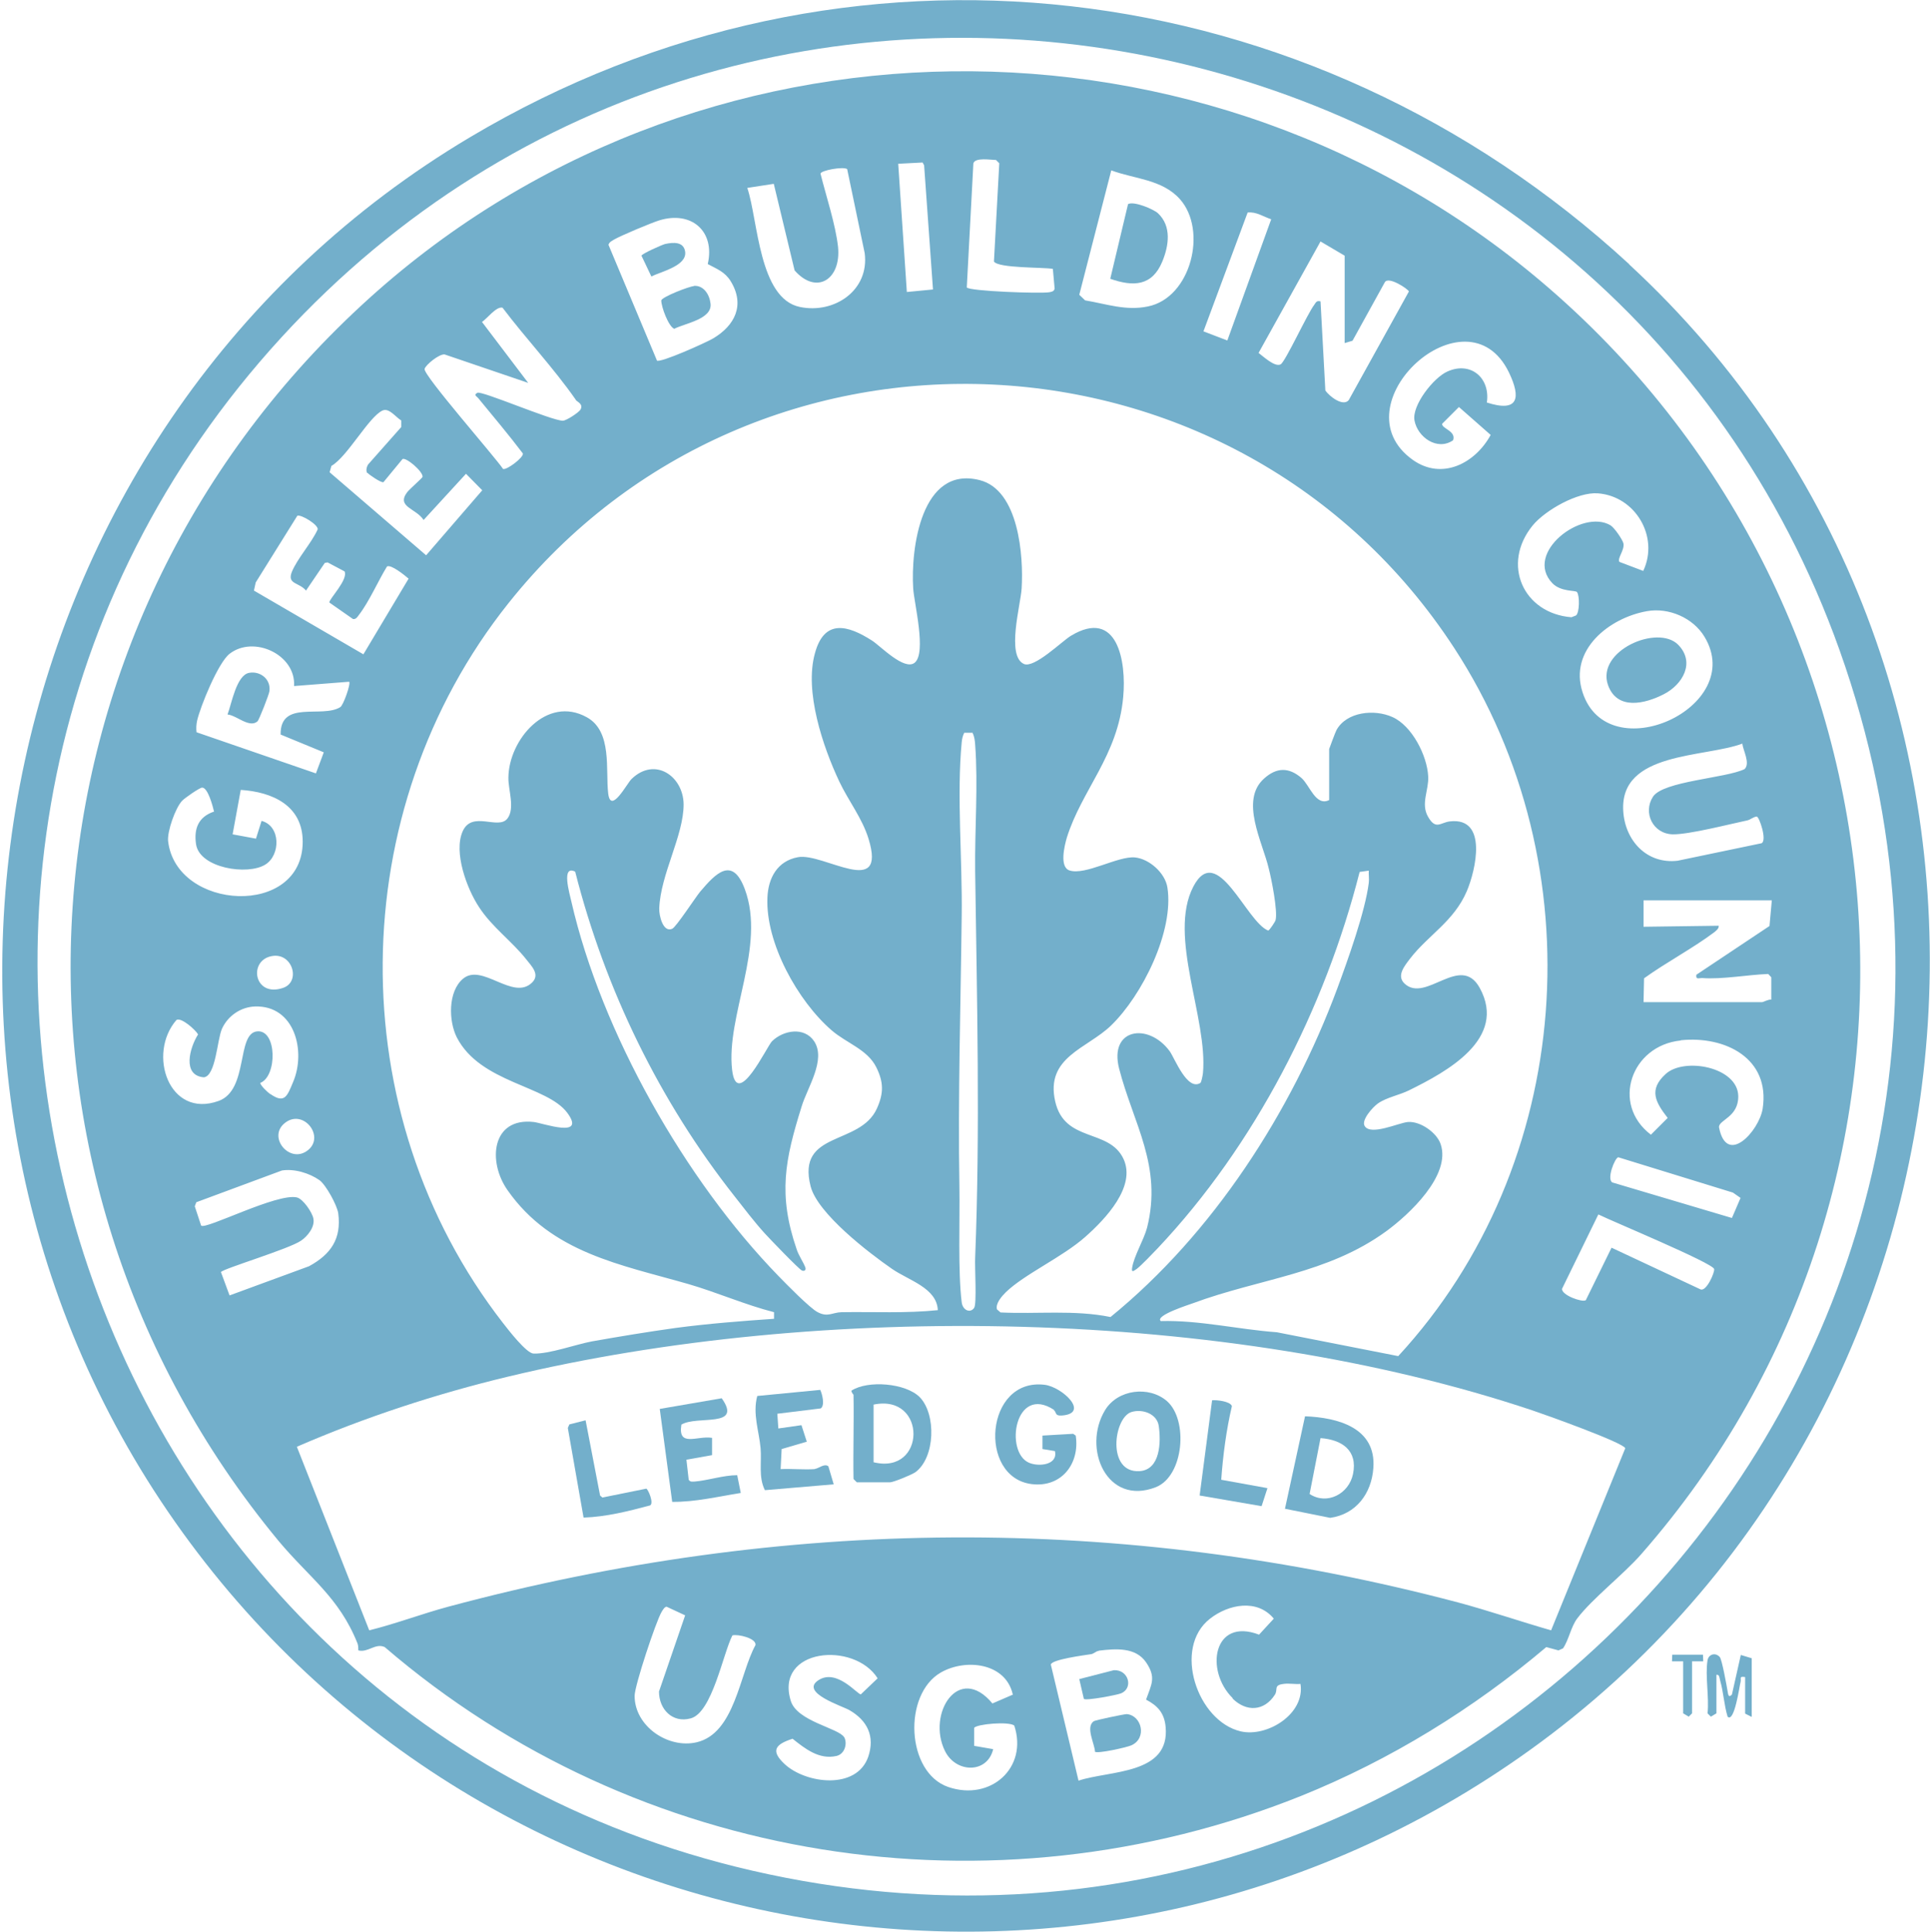 <?xml version="1.0" encoding="UTF-8"?>
<svg id="Layer_1" data-name="Layer 1" xmlns="http://www.w3.org/2000/svg" width="76" height="76.08" viewBox="0 0 76 76.08">
  <defs>
    <style>
      .cls-1 {
        fill: #73afcb;
      }
    </style>
  </defs>
  <g id="_5hxx07" data-name="5hxx07">
    <g>
      <path class="cls-1" d="M64.15,10.41c17.24,15.91,15.29,44.31-3.46,58.19-17.35,12.85-41.95,8.7-54.08-9.07S-.26,16.58,18.5,5.41c14.84-8.84,33.07-6.6,45.66,5ZM11.08,13.29C-7.74,33.83,2.51,67.42,29.6,73.67c28.33,6.54,52.61-20.64,42.84-48.06C63.27-.12,29.59-6.91,11.08,13.29Z"/>
      <path class="cls-1" d="M67.24,65.39c.04-.24.31-.32.48-.13.09.1.27,1.12.31,1.35.02.11.03.28.17.13l.35-1.56.43.13v2.31l-.26-.13v-1.44c-.26-.04-.14.06-.18.2-.04.13-.24,1.62-.51,1.36-.14-.46-.16-.95-.29-1.41-.03-.09-.02-.26-.15-.24v1.52l-.22.13-.13-.13c.07-.64-.1-1.48,0-2.09Z"/>
      <polygon class="cls-1" points="67.06 65.17 67.07 65.43 66.63 65.43 66.63 67.48 66.5 67.61 66.28 67.48 66.28 65.43 65.84 65.43 65.85 65.17 67.06 65.17"/>
      <path class="cls-1" d="M61.02,11.37c14.65,12.71,16.5,35.13,3.61,49.84-.7.8-1.93,1.75-2.52,2.53-.25.33-.33.84-.56,1.18l-.18.08-.48-.13c-2.87,2.43-6.15,4.45-9.65,5.86-12.16,4.88-26.15,2.69-36.09-5.86-.37-.17-.66.23-1.04.13,0-.09,0-.18-.03-.27-.73-1.83-1.89-2.58-3.11-4.04C-1.12,46.07.35,24.86,14.23,12.03,27.28-.05,47.61-.26,61.02,11.37ZM38.07,11.32c.09.15,2.91.25,3.25.19.1-.02.18-.03.21-.14l-.07-.78c-.38-.07-2.14-.02-2.32-.29l.21-3.87-.13-.13c-.21,0-.81-.11-.89.13l-.26,4.9ZM36.74,11.41l-.35-4.9-.06-.11-.96.05.34,5.05,1.04-.1ZM29.43,7.41c.42,1.25.45,4.35,2.07,4.68,1.35.28,2.74-.65,2.55-2.12l-.69-3.31c-.15-.11-1.04.05-1.05.18.22.88.59,1.99.69,2.88.13,1.29-.85,1.91-1.71.93l-.82-3.41-1.04.16ZM43.76,6.71l-1.26,4.9.23.22c.84.14,1.6.42,2.47.24,1.7-.34,2.36-3,1.26-4.23-.7-.78-1.79-.79-2.7-1.13ZM50.07,8.64c-.31-.1-.6-.31-.94-.27l-1.74,4.68.94.36,1.73-4.78ZM25.86,14.2c.13.11,1.95-.71,2.22-.87.86-.51,1.27-1.32.69-2.26-.23-.37-.55-.48-.9-.67.3-1.3-.65-2.11-1.91-1.72-.3.09-1.51.6-1.77.75-.09.06-.19.09-.23.21l1.91,4.56ZM52.95,13.51v-3.44l-.95-.56-2.44,4.39c.19.14.64.57.87.45.19-.11,1.05-1.99,1.32-2.34.07-.1.09-.18.25-.14l.19,3.51c.15.22.69.65.92.38l2.37-4.28c-.02-.09-.81-.62-.95-.36l-1.27,2.3-.3.09ZM22.67,15.74c-.88-1.26-1.95-2.39-2.88-3.62-.24-.07-.62.44-.81.56l1.82,2.4-3.29-1.12c-.21-.03-.75.41-.79.57-.06.24,2.77,3.46,3.09,3.94.15.05.82-.46.78-.61-.56-.74-1.16-1.45-1.75-2.17-.06-.08-.21-.13-.04-.22s2.9,1.09,3.36,1.1c.15,0,.65-.34.7-.44.12-.22-.13-.3-.19-.38ZM58.54,15.85c1.26.41,1.36-.18.88-1.18-1.66-3.43-6.81,1.28-3.79,3.44,1.15.82,2.46.14,3.07-.98l-1.25-1.1-.66.66c-.03.19.56.28.43.65-.62.43-1.4-.12-1.52-.78-.11-.59.75-1.69,1.3-1.93.92-.41,1.69.26,1.55,1.22ZM52.34,31.46v-1.96s.24-.66.29-.75c.4-.72,1.49-.83,2.2-.51.77.34,1.37,1.52,1.41,2.34.03.53-.3,1.07-.01,1.58.31.55.49.23.87.19,1.5-.17,1.01,1.93.66,2.75-.51,1.19-1.51,1.72-2.23,2.65-.22.29-.55.68-.22.99.84.78,2.2-1.21,2.96.17,1.1,2.01-1.32,3.31-2.78,4.03-.38.19-.89.28-1.23.52-.2.14-.67.66-.52.89.24.39,1.34-.13,1.7-.16.49-.04,1.14.42,1.29.87.42,1.23-1.25,2.78-2.14,3.43-2.32,1.69-4.98,1.86-7.62,2.84-.1.04-1.51.48-1.26.7,1.53-.04,3.05.33,4.57.44l4.78.94c6.95-7.53,7.8-19.29,2.21-27.88-8.52-13.09-27.51-14.01-37.25-1.77-6.5,8.16-6.63,20.09-.21,28.35.21.27.92,1.19,1.2,1.2.62.02,1.66-.36,2.3-.48,1.07-.19,2.22-.38,3.3-.53,1.28-.17,2.58-.27,3.87-.36v-.26c-1.14-.29-2.24-.78-3.38-1.11-2.64-.76-5.38-1.22-7.11-3.69-.8-1.13-.63-2.88,1.03-2.69.35.04,2.08.67,1.32-.36-.8-1.08-3.42-1.17-4.35-2.97-.33-.65-.35-1.81.24-2.31.75-.64,1.97.88,2.72.15.33-.32-.02-.65-.23-.92-.56-.71-1.35-1.27-1.86-2.06-.47-.71-1.01-2.15-.64-2.98s1.4-.04,1.76-.5c.31-.4.03-1.14.04-1.61.01-1.49,1.51-3.26,3.09-2.38,1.01.56.73,2.07.84,3,.1.84.74-.4.92-.57.92-.89,2.04-.11,2.05,1,0,1.24-.91,2.75-.96,4.1-.01.28.15.96.51.8.15-.06.91-1.23,1.1-1.46.61-.72,1.27-1.42,1.76-.1.84,2.26-.75,4.99-.5,7.12.19,1.6,1.38-.95,1.57-1.13.45-.44,1.27-.58,1.66,0,.48.73-.27,1.83-.49,2.56-.66,2.11-.94,3.47-.2,5.63.08.25.26.5.34.71.04.1-.02.17-.13.13s-1.31-1.29-1.48-1.48c-.39-.43-.81-.98-1.17-1.44-2.96-3.75-5.1-8.15-6.28-12.79-.56-.28-.22.86-.15,1.18,1.18,5.15,4.49,10.98,8.16,14.75.29.3,1.24,1.27,1.54,1.42.4.21.57.01.94,0,1.27-.02,2.54.05,3.79-.08-.04-.88-1.15-1.17-1.81-1.63-.91-.63-2.93-2.18-3.2-3.25-.56-2.2,1.94-1.58,2.61-3.06.27-.6.27-1.03-.02-1.62-.35-.71-1.17-.95-1.76-1.46-1.33-1.15-2.61-3.44-2.53-5.23.03-.77.39-1.44,1.2-1.59,1-.19,3.52,1.67,2.78-.73-.25-.81-.79-1.49-1.15-2.25-.65-1.38-1.38-3.55-.96-5.05.37-1.37,1.3-1.11,2.25-.5.33.21,1.27,1.2,1.68.87.47-.39-.02-2.33-.06-2.92-.1-1.56.31-4.86,2.62-4.27,1.54.39,1.73,2.99,1.65,4.27-.04.65-.61,2.65.09,2.97.41.18,1.49-.89,1.85-1.11,1.84-1.11,2.19,1.02,2.06,2.41-.21,2.32-1.63,3.65-2.22,5.54-.09.31-.3,1.15.1,1.29.63.21,1.92-.58,2.59-.51.56.06,1.18.61,1.27,1.18.27,1.72-.99,4.25-2.22,5.44-.94.91-2.59,1.24-2.2,2.98.37,1.65,2.12,1.06,2.69,2.27.51,1.09-.71,2.37-1.5,3.07-.9.8-2.38,1.46-3.13,2.18-.16.16-.42.45-.35.68l.14.12c1.44.07,2.91-.11,4.33.18,4.04-3.29,7.12-8.07,8.93-12.94.41-1.11,1.1-3.03,1.24-4.16.02-.15-.01-.33,0-.48l-.36.05c-1.37,5.39-4.12,10.76-7.95,14.82-.15.16-.67.7-.82.81-.12.08-.22.17-.19-.03.07-.47.46-1.1.59-1.59.61-2.43-.54-4.09-1.1-6.26-.41-1.59,1.15-1.83,1.99-.69.2.28.69,1.58,1.21,1.25.04-.03.09-.3.1-.38.2-2.16-1.39-5.4-.38-7.35.94-1.8,2.08,1.39,2.95,1.73.05-.01.27-.34.29-.41.09-.36-.16-1.62-.27-2.04-.24-1.03-1.15-2.68-.18-3.54.49-.44.97-.45,1.47-.02.33.29.56,1.13,1.09.87ZM14.46,18.63c-.06-.1-.02-.24.03-.33l1.31-1.48v-.26c-.23-.14-.48-.51-.74-.39-.54.25-1.38,1.82-2.01,2.18l-.07.25,3.8,3.27,2.21-2.56-.64-.65-1.67,1.82c-.29-.46-1.08-.51-.65-1.09.1-.13.61-.57.61-.61.02-.21-.65-.78-.79-.7l-.75.91c-.09.04-.6-.32-.62-.36ZM64.71,22.48c.63-1.34-.31-2.94-1.79-3.05-.79-.06-2.07.66-2.57,1.27-1.24,1.53-.36,3.46,1.53,3.61l.18-.07c.14-.11.15-.77.04-.92-.05-.08-.63,0-.97-.35-1.14-1.19,1.17-2.95,2.29-2.28.15.09.48.57.51.72.04.27-.25.57-.16.72l.95.36ZM13.56,22.5l-.66-.35-.11.02-.74,1.09c-.27-.33-.75-.24-.56-.73.22-.54.77-1.13,1.02-1.68.03-.18-.64-.59-.8-.54l-1.64,2.63-.07.32,4.31,2.51,1.78-2.98c-.15-.13-.69-.57-.85-.48-.35.57-.7,1.38-1.1,1.9-.06.08-.12.19-.24.17l-.93-.65c-.03-.12.78-.93.59-1.24ZM64.86,24.07c-1.49.26-3.09,1.53-2.54,3.2,1,3.08,6.48.59,4.8-2.19-.45-.75-1.41-1.16-2.26-1.01ZM11.58,27.01c.07-1.23-1.59-2-2.54-1.26-.45.35-1.15,2.07-1.28,2.64-.03.15-.04.3-.02.45l4.7,1.62.31-.83-1.7-.7c-.02-1.38,1.63-.63,2.35-1.08.12-.07.42-.92.35-1l-2.17.17ZM38.3,28.86h-.33c-.06.12-.09.25-.1.38-.2,2.07.03,4.66,0,6.8-.04,3.56-.15,7.14-.09,10.72.02,1.3-.06,3.32.09,4.53.04.32.34.44.49.22.11-.15.02-1.62.04-1.97.2-5.06.07-10.18,0-15.24-.02-1.61.12-3.4,0-4.97-.01-.16-.03-.32-.1-.46ZM68.63,29.28c-1.5.57-4.85.31-4.71,2.66.07,1.17.93,2.1,2.14,1.96l3.31-.69c.22-.12-.09-1.03-.19-1.05-.14.01-.24.12-.37.15-.71.15-2.3.56-2.94.55-.79-.02-1.18-.86-.78-1.48s2.88-.73,3.61-1.09c.23-.23-.06-.73-.09-1ZM8.43,31.97c-.05-.21-.24-.95-.47-.95-.1,0-.7.42-.79.52-.27.29-.59,1.21-.55,1.59.32,2.74,5.3,3.02,5.3.02,0-1.43-1.2-1.96-2.44-2.04l-.32,1.75.92.17.22-.7c.76.2.75,1.35.15,1.72-.7.44-2.59.14-2.73-.8-.09-.61.09-1.07.69-1.28ZM69.77,35.46h-5.05v1.04s2.96-.04,2.96-.04c.01.12-.1.19-.18.26-.84.63-1.9,1.19-2.76,1.81l-.02.94h4.66c.06,0,.26-.12.37-.1v-.88s-.12-.13-.12-.13c-.81.03-1.82.22-2.61.16-.13,0-.25.07-.22-.13l2.88-1.92.09-1ZM10.68,37.66c-.91.19-.67,1.63.46,1.25.73-.24.37-1.43-.46-1.25ZM10.65,43.09c.56.39.66.08.89-.47.52-1.21.07-3.03-1.5-2.98-.56.02-1.07.37-1.3.88-.19.43-.24,1.85-.71,1.91-.87-.07-.56-1.17-.23-1.69-.1-.18-.66-.68-.85-.57-1.16,1.33-.3,3.9,1.66,3.19,1.19-.43.69-2.67,1.52-2.74.78-.07.79,1.77.12,2.03,0,.1.3.38.39.44ZM66.18,40.98c-1.95.2-2.75,2.51-1.17,3.71l.66-.66c-.48-.62-.76-1.11-.08-1.73.73-.67,2.84-.28,2.86.87.01.83-.76.93-.76,1.22.3,1.57,1.58.15,1.72-.72.31-1.99-1.48-2.88-3.22-2.7ZM12.15,45.28c.65-.56-.25-1.66-.97-1.02-.64.57.27,1.62.97,1.02ZM63.72,45.58c-.13.03-.46.85-.23.99l4.71,1.4.34-.79-.3-.21-4.51-1.39ZM12.58,46.48c-.4-.28-1-.46-1.48-.38l-3.37,1.25-.06.16.25.76c.18.17,2.99-1.29,3.77-1.11.25.06.61.6.65.83.07.33-.23.7-.48.87-.47.33-3.06,1.1-3.16,1.24l.34.92,3.13-1.15c.86-.47,1.28-1.08,1.15-2.08-.04-.31-.48-1.12-.74-1.31ZM62.44,51.22l1.02-2.08,3.5,1.64c.23.11.57-.67.54-.8-.06-.24-4.04-1.89-4.56-2.15l-1.43,2.93c-.02.25.79.54.93.45ZM14.54,64.21c1.05-.26,2.07-.65,3.11-.93,13.22-3.55,26.49-3.67,39.76-.17,1.23.33,2.45.75,3.67,1.1l2.92-7.17c-.06-.22-3.2-1.34-3.65-1.49-12.09-4.05-28.03-4.29-40.35-1.33-2.83.68-5.64,1.6-8.31,2.76l2.85,7.23ZM26.98,63.62l-.73-.34c-.08,0-.16.14-.2.21-.22.37-1.06,2.9-1.06,3.3,0,1.2,1.32,2.09,2.44,1.83,1.51-.35,1.69-2.69,2.32-3.83.04-.27-.7-.44-.91-.38-.37.72-.8,3.06-1.65,3.27-.71.19-1.24-.36-1.24-1.06l1.03-3ZM48.54,66.88c-1.1-1.08-.77-3.19,1.04-2.5l.58-.63c-.65-.79-1.78-.57-2.51,0-1.48,1.15-.51,4.04,1.21,4.44,1.04.24,2.54-.69,2.35-1.87-.21.02-.46-.03-.66,0-.42.05-.21.22-.35.43-.42.65-1.12.68-1.66.15ZM43.26,65.02c-.1.01-.2.12-.3.13-.26.04-1.56.21-1.58.41l1.09,4.57c1.24-.41,3.61-.23,3.43-2.12-.05-.54-.31-.83-.77-1.07.21-.6.41-.87,0-1.47s-1.19-.54-1.85-.46ZM33.24,68.41c.14.25.03.68-.31.75-.68.15-1.23-.29-1.72-.68-.68.22-.88.47-.31,1,.83.77,2.83,1.03,3.29-.29.27-.8-.03-1.42-.73-1.83-.26-.16-1.97-.69-1.24-1.18s1.56.58,1.68.55l.66-.63c-.93-1.47-4.06-1.18-3.42.89.25.81,1.89,1.07,2.1,1.43ZM39.88,66.73c-.28-1.24-1.85-1.42-2.83-.86-1.5.86-1.37,3.94.29,4.51s3.15-.75,2.6-2.42c-.22-.17-1.47-.06-1.58.09v.71s.75.13.75.13c-.23.97-1.47.95-1.9.07-.72-1.46.54-3.47,1.87-1.87l.81-.35Z"/>
      <path class="cls-1" d="M50.6,59.42l.79-3.64c1.29.05,2.81.45,2.69,2.04-.07,1-.68,1.82-1.7,1.96l-1.79-.36ZM52,56.64l-.43,2.2c.68.45,1.55,0,1.71-.79.19-.93-.44-1.35-1.28-1.41Z"/>
      <path class="cls-1" d="M33.61,54.93s-.09-.09-.08-.16c.64-.42,2.14-.3,2.69.26.65.67.61,2.37-.17,2.95-.14.1-.87.4-1,.4h-1.31l-.13-.13c-.02-1.1.02-2.21,0-3.31ZM34.4,57.59c2.08.51,2.11-2.71,0-2.27v2.27Z"/>
      <path class="cls-1" d="M45.95,55.18c.85.74.67,2.95-.43,3.39-1.93.76-2.92-1.53-2-3.04.5-.81,1.72-.96,2.43-.35ZM44.56,55.61c-.71.21-.99,2.42.32,2.33.82-.06.84-1.16.75-1.78-.07-.48-.64-.68-1.07-.55Z"/>
      <path class="cls-1" d="M41.51,55.53c-1.55-1.02-1.96,1.66-.99,2.08.4.17,1.15.08,1.02-.46l-.49-.08v-.53s1.21-.07,1.21-.07l.1.07c.17,1.1-.56,2.06-1.74,1.91-2.12-.27-1.83-4.2.52-3.91.7.09,1.79,1.13.67,1.21-.29.02-.2-.14-.31-.21Z"/>
      <path class="cls-1" d="M26.83,56.12c-.14.9.64.41,1.21.51v.68s-1.01.18-1.01.18l.09.79c.07.1.14.07.24.07.5-.04,1.13-.25,1.67-.25l.14.7c-.89.14-1.79.36-2.7.35l-.49-3.66,2.44-.42c.84,1.19-.98.66-1.59,1.04Z"/>
      <path class="cls-1" d="M32.09,57.85c.13,0,.37-.23.53-.1l.21.71-2.71.23c-.26-.52-.12-1.11-.17-1.66-.06-.67-.32-1.35-.13-2.05l2.48-.24c.08.17.19.61.02.73l-1.71.21.04.58.91-.13.21.65-.99.29-.04.79c.45-.02.91.03,1.35,0Z"/>
      <path class="cls-1" d="M48.09,58.28l1.82.33-.23.71-2.44-.42.49-3.75c.18-.02.72.04.78.23-.22.94-.35,1.93-.42,2.9Z"/>
      <path class="cls-1" d="M23.06,55.94l.57,2.96.09.08,1.73-.35c.07.02.31.57.15.66-.86.23-1.73.45-2.62.48l-.62-3.53.06-.14.63-.16Z"/>
      <path class="cls-1" d="M27.32,11.26c.39-.03.62.34.66.7.07.61-1,.77-1.43.99-.23-.1-.51-.86-.51-1.12.04-.14,1.09-.55,1.28-.56Z"/>
      <path class="cls-1" d="M26.19,9.61c.32-.07.73-.1.79.3.08.56-.94.78-1.33.98l-.39-.82c.02-.08.81-.43.93-.46Z"/>
      <path class="cls-1" d="M8.96,28.14c.16-.42.35-1.55.85-1.64.43-.08.86.24.8.72-.01.12-.41,1.14-.47,1.19-.32.28-.83-.24-1.18-.27Z"/>
      <path class="cls-1" d="M43.12,68.99c-.02-.33-.38-.97-.05-1.2.05-.04,1.19-.28,1.3-.28.59.05.81.95.18,1.23-.18.08-1.33.34-1.44.25Z"/>
      <path class="cls-1" d="M42.68,66.91l-.18-.78,1.36-.35c.58-.03.78.7.29.91-.17.07-1.39.3-1.47.22Z"/>
      <path class="cls-1" d="M45.6,8.4c.54.51.43,1.27.17,1.9-.4.97-1.14,1-2.05.68l.7-2.94c.22-.13.99.19,1.18.36Z"/>
      <path class="cls-1" d="M66.08,25.39c.69.7.18,1.57-.56,1.95s-1.84.65-2.2-.36c-.47-1.35,1.95-2.4,2.76-1.59Z"/>
    </g>
  </g>
</svg>